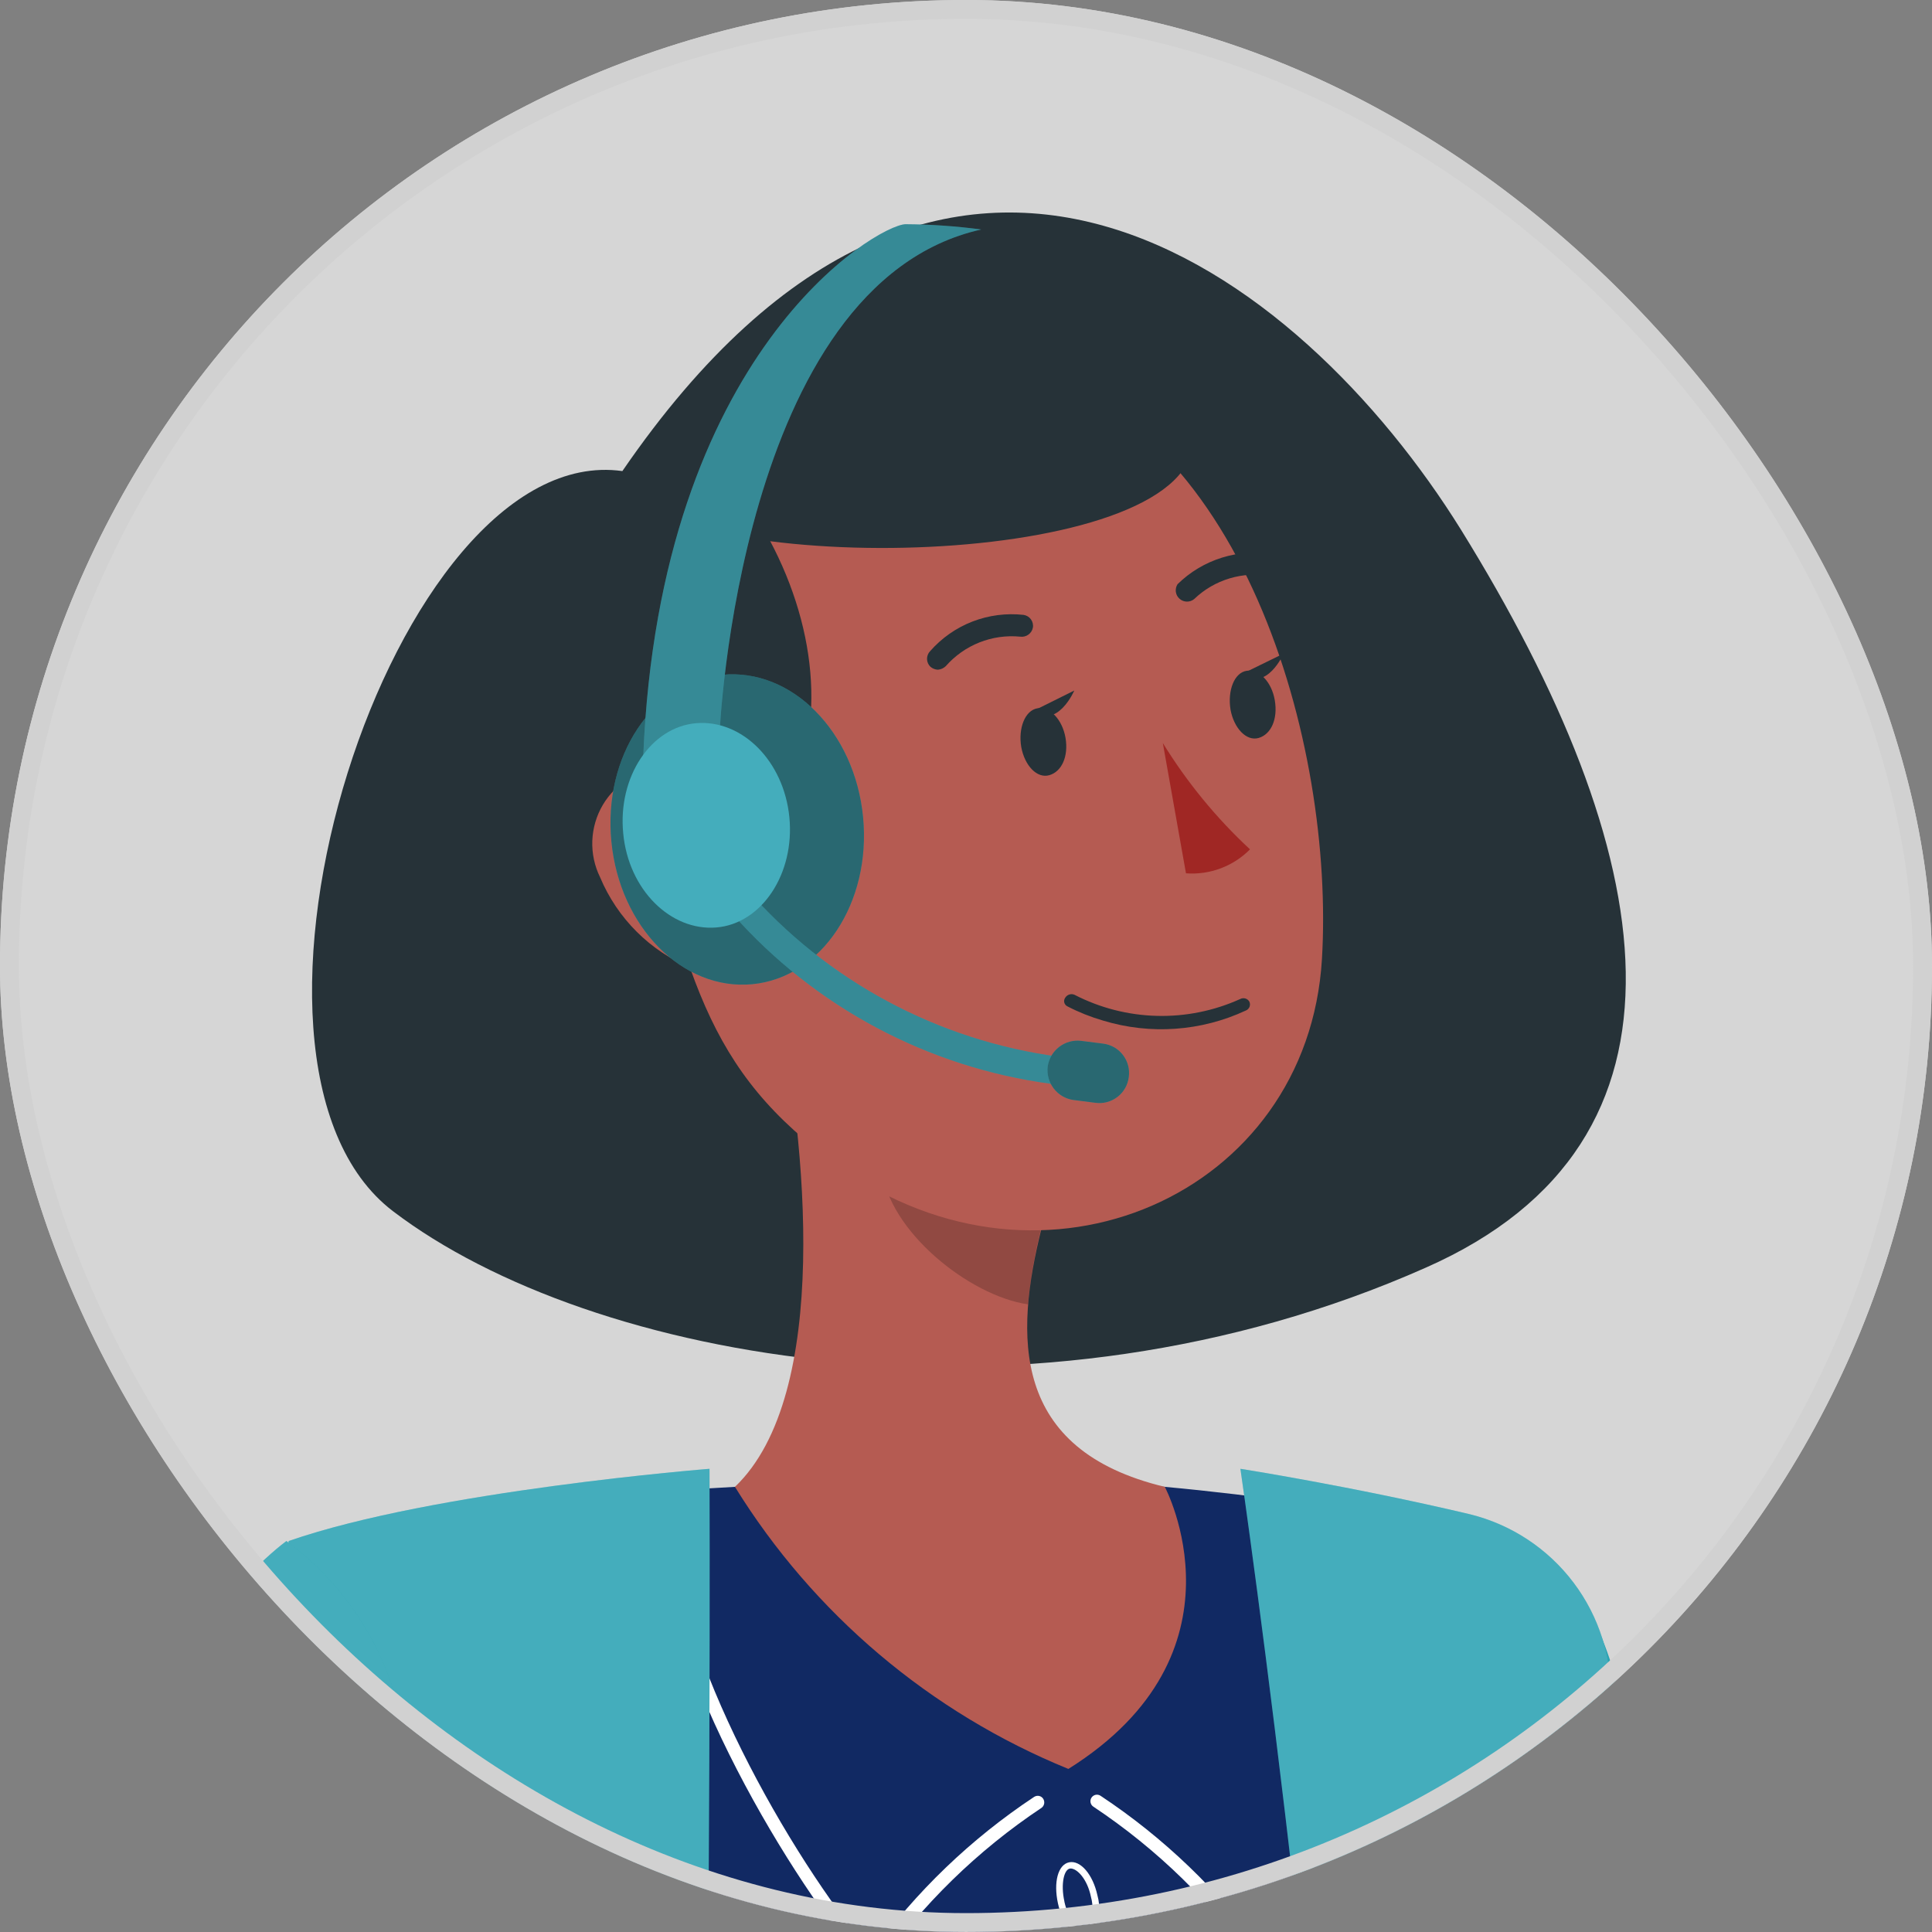 <svg width="64" height="64" viewBox="0 0 64 64" fill="none" xmlns="http://www.w3.org/2000/svg">
<rect x="0" y="0" width="64" height="64" fill="#808080" stroke="none"/>
<g clip-path="url(#clip0_3152_12141)">
<rect width="64" height="64" rx="32" fill="#D6D6D6"/>
<mask id="mask0_3152_12141" style="mask-type:alpha" maskUnits="userSpaceOnUse" x="0" y="0" width="100" height="100">
<circle cx="50" cy="50" r="49.688" fill="white" stroke="#D9D9D9" stroke-width="0.625"/>
</mask>
<g mask="url(#mask0_3152_12141)">
<path d="M20.617 15.605C13.02 14.54 6.479 35.144 13.02 40.124C19.561 45.105 34.176 47.786 47.23 41.993C56.733 37.798 55.004 28.22 48.398 17.549C43.071 8.98 31.382 -0.093 20.617 15.605Z" fill="#263238"/>
<path d="M53.5 60.859C53.93 66.027 54.247 71.213 54.528 76.389C54.808 81.566 55.042 86.761 55.247 91.948L55.098 91.144C55.035 90.917 54.923 90.707 54.771 90.527C54.965 90.719 55.174 90.894 55.397 91.05C56.054 91.513 56.74 91.931 57.452 92.303C58.975 93.106 60.648 93.891 62.349 94.611C64.049 95.33 65.787 96.059 67.535 96.769L72.796 98.872L71.777 102.908C69.815 102.665 67.918 102.31 65.993 101.974C64.068 101.637 62.171 101.142 60.265 100.628C58.311 100.11 56.386 99.486 54.5 98.76C53.464 98.355 52.458 97.877 51.491 97.33C50.89 97.001 50.324 96.612 49.8 96.171C49.459 95.87 49.146 95.538 48.865 95.181C48.404 94.632 48.057 93.997 47.846 93.312L47.753 93.013L47.697 92.508C47.183 87.341 46.669 82.164 46.267 76.987C45.866 71.811 45.426 66.625 45.137 61.439L53.5 60.859Z" fill="#B65B52"/>
<path d="M52.911 53.907C54.724 57.86 55.714 68.428 55.948 83.556C52.605 84.334 49.489 85.879 46.847 88.07L42.754 64.307L45.025 60.355C45.629 58.665 46.683 57.172 48.072 56.036C49.462 54.9 51.135 54.164 52.911 53.907Z" fill="#1599AB"/>
<path opacity="0.1" d="M52.911 53.907C54.724 57.86 55.714 68.428 55.948 83.556C52.605 84.334 49.489 85.879 46.847 88.07L42.754 64.307L45.025 60.355C45.629 58.665 46.683 57.172 48.072 56.036C49.462 54.9 51.135 54.164 52.911 53.907Z" fill="white"/>
<path d="M52.547 56.402C52.677 62.008 51.892 73.642 47.949 97.843H16.59C17.113 85.079 17.739 77.081 11.638 50.88C15.828 50.026 20.076 49.483 24.346 49.254C29.087 48.917 33.846 48.917 38.586 49.254C41.661 49.534 44.931 50.029 47.435 50.459C48.845 50.702 50.126 51.428 51.059 52.512C51.991 53.596 52.517 54.972 52.547 56.402Z" fill="#112963"/>
<path d="M28.868 65.242C28.838 65.243 28.808 65.239 28.781 65.227C28.753 65.216 28.729 65.198 28.709 65.176C26.289 62.438 21.944 55.262 21.888 50.683C21.888 50.626 21.91 50.572 21.951 50.531C21.991 50.491 22.046 50.468 22.103 50.468C22.132 50.467 22.161 50.472 22.188 50.482C22.215 50.492 22.24 50.508 22.261 50.528C22.282 50.548 22.298 50.572 22.31 50.599C22.321 50.626 22.327 50.654 22.327 50.683C22.327 54.683 26.149 61.504 28.868 64.7C30.339 62.663 32.165 60.91 34.259 59.523C34.283 59.508 34.31 59.497 34.338 59.492C34.366 59.487 34.395 59.487 34.423 59.493C34.45 59.499 34.477 59.511 34.5 59.527C34.523 59.544 34.543 59.564 34.558 59.588C34.588 59.636 34.599 59.694 34.589 59.749C34.578 59.804 34.548 59.854 34.502 59.887C32.383 61.298 30.544 63.092 29.083 65.176C29.067 65.207 29.043 65.233 29.013 65.252C28.984 65.27 28.949 65.279 28.915 65.279L28.868 65.242Z" fill="white"/>
<path d="M41.8 65.242C41.766 65.241 41.732 65.231 41.702 65.213C41.673 65.195 41.648 65.169 41.632 65.139C40.175 63.053 38.34 61.259 36.222 59.85C36.173 59.819 36.139 59.77 36.127 59.714C36.115 59.658 36.125 59.599 36.156 59.551C36.187 59.503 36.236 59.469 36.292 59.456C36.348 59.444 36.407 59.455 36.455 59.486C38.55 60.873 40.376 62.626 41.847 64.662C44.267 61.541 43.566 54.384 41.95 50.553C41.937 50.526 41.931 50.498 41.929 50.469C41.928 50.44 41.933 50.411 41.944 50.384C41.954 50.357 41.97 50.332 41.99 50.311C42.011 50.291 42.035 50.274 42.062 50.263C42.116 50.241 42.177 50.242 42.231 50.264C42.286 50.287 42.329 50.33 42.352 50.384C44.052 54.459 44.744 62.055 41.987 65.176C41.963 65.201 41.934 65.219 41.901 65.231C41.869 65.242 41.834 65.246 41.8 65.242Z" fill="white"/>
<path d="M25.757 33.219C26.691 37.798 27.551 46.198 24.346 49.254C26.946 53.459 30.813 56.731 35.391 58.598C41.52 54.758 38.586 49.254 38.586 49.254C33.475 48.03 33.615 44.245 34.503 40.685L25.757 33.219Z" fill="#B55B52"/>
<path opacity="0.2" d="M29.326 36.265L34.493 40.676C34.28 41.507 34.133 42.353 34.054 43.208C32.111 42.928 29.429 40.778 29.214 38.732C29.1 37.91 29.138 37.074 29.326 36.265Z" fill="black"/>
<path d="M20.926 24.809C22.72 32.285 23.327 35.452 27.812 38.648C34.568 43.451 43.324 39.583 43.791 31.771C44.212 24.716 41.203 13.718 33.298 12.027C31.556 11.645 29.747 11.716 28.04 12.231C26.334 12.746 24.788 13.688 23.548 14.969C22.309 16.25 21.417 17.826 20.958 19.548C20.499 21.271 20.488 23.082 20.926 24.809Z" fill="#B55B52"/>
<path d="M36.533 33.806C36.129 33.688 35.737 33.532 35.364 33.339C35.337 33.327 35.314 33.309 35.295 33.287C35.276 33.265 35.263 33.239 35.256 33.211C35.248 33.183 35.248 33.154 35.254 33.126C35.259 33.097 35.271 33.071 35.289 33.048C35.32 32.998 35.368 32.961 35.424 32.944C35.481 32.926 35.541 32.93 35.595 32.954C36.44 33.389 37.372 33.628 38.322 33.652C39.272 33.677 40.215 33.486 41.081 33.095C41.133 33.067 41.193 33.06 41.249 33.075C41.306 33.09 41.354 33.126 41.384 33.176C41.397 33.203 41.405 33.232 41.407 33.261C41.408 33.291 41.404 33.32 41.394 33.348C41.384 33.375 41.368 33.401 41.348 33.422C41.328 33.444 41.303 33.461 41.276 33.472C39.791 34.166 38.101 34.285 36.533 33.806Z" fill="#263238"/>
<path d="M21.131 16.727C25.803 19.334 41.641 18.399 39.287 13.643C36.932 8.887 26.887 10.065 21.131 16.727Z" fill="#263238"/>
<path d="M24.635 16.493C28.718 22.296 27.55 30.294 18.44 30.322C9.329 30.35 15.721 14.465 24.635 16.493Z" fill="#263238"/>
<path d="M33.83 24.744C33.942 25.361 34.353 25.8 34.764 25.678C35.175 25.557 35.399 25.052 35.297 24.445C35.194 23.837 34.773 23.389 34.362 23.464C33.951 23.538 33.727 24.127 33.83 24.744Z" fill="#263238"/>
<path d="M40.763 23.51C40.875 24.118 41.286 24.566 41.697 24.445C42.109 24.323 42.333 23.819 42.23 23.202C42.127 22.585 41.707 22.155 41.296 22.221C40.885 22.286 40.66 22.875 40.763 23.51Z" fill="#263238"/>
<path d="M41.128 22.333L42.52 21.651C42.52 21.651 41.969 22.931 41.128 22.333Z" fill="#263238"/>
<path d="M38.52 24.613C39.319 25.913 40.29 27.098 41.408 28.136C41.133 28.414 40.801 28.629 40.435 28.766C40.068 28.903 39.677 28.959 39.287 28.93L38.52 24.613Z" fill="#A02724"/>
<path d="M19.879 29.061C20.452 30.429 21.544 31.514 22.916 32.079C24.738 32.808 25.868 31.229 25.541 29.397C25.242 27.753 23.943 25.379 22.028 25.426C21.609 25.445 21.202 25.568 20.843 25.784C20.483 26 20.184 26.302 19.97 26.662C19.757 27.023 19.637 27.431 19.621 27.85C19.605 28.269 19.694 28.685 19.879 29.061Z" fill="#B55B52"/>
<path d="M31.069 22.185C31.168 22.177 31.261 22.135 31.331 22.066C31.635 21.72 32.017 21.451 32.445 21.281C32.873 21.111 33.335 21.046 33.794 21.09C33.889 21.104 33.985 21.081 34.064 21.025C34.142 20.97 34.197 20.887 34.215 20.793C34.224 20.745 34.222 20.695 34.211 20.648C34.2 20.601 34.18 20.556 34.151 20.516C34.123 20.477 34.087 20.444 34.045 20.418C34.003 20.393 33.957 20.377 33.909 20.369C33.334 20.305 32.752 20.381 32.212 20.59C31.673 20.799 31.192 21.136 30.811 21.571C30.777 21.606 30.751 21.646 30.734 21.691C30.716 21.736 30.708 21.784 30.709 21.832C30.71 21.88 30.72 21.927 30.74 21.971C30.759 22.015 30.787 22.055 30.822 22.088C30.891 22.147 30.978 22.181 31.069 22.185Z" fill="#263238"/>
<path d="M42.366 19.01C42.404 18.983 42.436 18.949 42.46 18.91C42.483 18.87 42.498 18.826 42.504 18.78C42.511 18.733 42.51 18.684 42.498 18.637C42.487 18.591 42.467 18.547 42.439 18.508C42.41 18.469 42.375 18.436 42.334 18.411C42.293 18.386 42.247 18.37 42.2 18.362C41.627 18.262 41.039 18.299 40.484 18.471C39.929 18.643 39.423 18.945 39.008 19.352C38.96 19.427 38.94 19.517 38.951 19.605C38.963 19.694 39.006 19.775 39.073 19.834C39.14 19.894 39.225 19.927 39.314 19.929C39.404 19.931 39.49 19.901 39.559 19.844C39.89 19.526 40.292 19.292 40.731 19.16C41.17 19.028 41.635 19.002 42.086 19.084C42.185 19.096 42.286 19.07 42.366 19.01Z" fill="#263238"/>
<path d="M34.194 23.567L35.587 22.875C35.587 22.875 35.035 24.165 34.194 23.567Z" fill="#263238"/>
<path d="M23.504 48.656C23.504 48.656 23.747 109.393 20.851 124.082C16.066 119.588 9.46 109.131 9.46 109.131C9.46 109.131 13.198 97.274 14.235 94.442C13.655 90.172 8.871 54.739 9.563 51.048C14.375 49.375 23.504 48.656 23.504 48.656Z" fill="#1599AB"/>
<path opacity="0.2" d="M23.504 48.656C23.504 48.656 23.747 109.393 20.851 124.082C16.066 119.588 9.46 109.131 9.46 109.131C9.46 109.131 13.198 97.274 14.235 94.442C13.655 90.172 8.871 54.739 9.563 51.048C14.375 49.375 23.504 48.656 23.504 48.656Z" fill="white"/>
<path d="M13.142 60.308C10.75 63.55 8.339 66.952 6.04 70.325C3.742 73.698 1.499 77.127 -0.501 80.603C-0.996 81.472 -1.435 82.341 -1.911 83.21C-2.154 83.64 -2.369 84.079 -2.566 84.509L-3.136 85.696C-3.136 85.556 -3.136 85.378 -3.136 85.378C-3.136 85.378 -3.136 85.519 -3.136 85.733C-2.848 86.371 -2.463 86.96 -1.996 87.481C-0.752 88.889 0.618 90.181 2.097 91.34C3.63 92.583 5.302 93.826 6.909 94.966L5.106 98.703C3.009 97.998 0.966 97.139 -1.005 96.133C-3.084 95.087 -5.032 93.798 -6.808 92.293C-7.879 91.382 -8.794 90.303 -9.518 89.097C-9.997 88.299 -10.333 87.423 -10.508 86.509C-10.722 85.371 -10.642 84.197 -10.275 83.098L-10.2 82.893V82.781L-10.116 82.575L-9.957 82.183L-9.639 81.398C-9.434 80.856 -9.219 80.342 -8.985 79.837C-8.527 78.819 -8.051 77.809 -7.555 76.847C-5.584 72.991 -3.401 69.248 -1.014 65.634C0.144 63.84 1.35 62.074 2.583 60.336C3.817 58.598 5.059 56.888 6.414 55.159L13.142 60.308Z" fill="#B65B52"/>
<path d="M41.09 48.656C41.09 48.656 44.603 72.801 45.239 92.125C45.622 103.721 43.51 118.476 43.753 124.082C46.818 121.022 49.189 117.338 50.705 113.28C50.705 113.28 52.125 108.216 50.369 94.442C50.845 90.966 52.948 67.101 53.359 56.365C53.415 54.95 52.98 53.56 52.129 52.43C51.277 51.299 50.061 50.497 48.687 50.16C44.781 49.235 41.09 48.656 41.09 48.656Z" fill="#1599AB"/>
<g opacity="0.2">
<path d="M41.09 48.656C41.09 48.656 44.603 72.801 45.239 92.125C45.622 103.721 43.51 118.476 43.753 124.082C46.818 121.022 49.189 117.338 50.705 113.28C50.705 113.28 52.125 108.216 50.369 94.442C50.845 90.966 52.948 67.101 53.359 56.365C53.415 54.95 52.98 53.56 52.129 52.43C51.277 51.299 50.061 50.497 48.687 50.16C44.781 49.235 41.09 48.656 41.09 48.656Z" fill="white"/>
</g>
<path d="M35.876 64.148C35.54 64.148 35.185 63.7 35.045 63.046C34.895 62.354 35.045 61.766 35.418 61.691C35.792 61.616 36.203 62.093 36.353 62.784C36.463 63.171 36.423 63.585 36.241 63.943C36.173 64.045 36.07 64.119 35.951 64.148H35.876ZM35.26 62.999C35.39 63.597 35.717 63.933 35.914 63.933C35.945 63.926 35.974 63.912 36 63.893C36.026 63.874 36.047 63.849 36.063 63.821C36.203 63.51 36.23 63.16 36.138 62.831C36.016 62.242 35.68 61.896 35.465 61.896C35.25 61.896 35.129 62.401 35.26 62.99V62.999Z" fill="white"/>
<path d="M9.488 51.048C6.012 53.655 -0.968 64.401 -8.359 77.595C-5.943 79.594 -3.637 81.725 -1.454 83.977L13.497 65.027L13.385 60.467C13.656 58.691 13.436 56.874 12.75 55.214C12.063 53.554 10.935 52.113 9.488 51.048Z" fill="#1599AB"/>
<path opacity="0.2" d="M9.488 51.048C6.012 53.655 -0.968 64.401 -8.359 77.595C-5.943 79.594 -3.637 81.725 -1.454 83.977L13.497 65.027L13.385 60.467C13.656 58.691 13.436 56.874 12.75 55.214C12.063 53.554 10.935 52.113 9.488 51.048Z" fill="white"/>
<path d="M27.175 27.621C27.141 26.723 26.752 25.876 26.094 25.265C25.436 24.653 24.562 24.328 23.664 24.361C21.257 24.514 19.905 29.382 25.802 30.821C26.668 30.987 27.185 30.177 27.175 27.621Z" fill="#E4897B"/>
<path d="M20.253 27.878C20.526 30.712 22.618 32.822 24.921 32.603C27.224 32.384 28.865 29.904 28.591 27.07C28.318 24.236 26.226 22.126 23.921 22.354C21.616 22.581 19.977 25.053 20.253 27.878Z" fill="#44ADBC"/>
<path opacity="0.4" d="M20.253 27.878C20.526 30.712 22.618 32.822 24.921 32.603C27.224 32.384 28.865 29.904 28.591 27.07C28.318 24.236 26.226 22.126 23.921 22.354C21.616 22.581 19.977 25.053 20.253 27.878Z" fill="black"/>
<path d="M23.835 24.321C23.835 24.321 24.462 9.4 32.503 7.602C31.672 7.491 30.834 7.433 29.996 7.427C29.049 7.455 21.85 11.649 21.308 25.062L23.835 24.321Z" fill="#44ADBC"/>
<path opacity="0.2" d="M23.835 24.321C23.835 24.321 24.462 9.4 32.503 7.602C31.672 7.491 30.834 7.433 29.996 7.427C29.049 7.455 21.85 11.649 21.308 25.062L23.835 24.321Z" fill="black"/>
<path d="M34.816 35.903L35.363 35.965L35.458 35.051C31.429 34.609 27.701 32.712 24.972 29.715L24.267 30.278C26.992 33.361 30.738 35.358 34.816 35.903Z" fill="#44ADBC"/>
<g opacity="0.2">
<path d="M34.816 35.903L35.363 35.965L35.458 35.051C31.429 34.609 27.701 32.712 24.972 29.715L24.267 30.278C26.992 33.361 30.738 35.358 34.816 35.903Z" fill="black"/>
</g>
<path d="M20.645 27.607C20.82 29.476 22.218 30.846 23.725 30.724C25.232 30.602 26.333 28.944 26.149 27.073C25.965 25.202 24.576 23.834 23.069 23.956C21.562 24.078 20.46 25.736 20.645 27.607Z" fill="#44ADBC"/>
<path d="M35.555 36.438L36.291 36.532C36.419 36.549 36.549 36.541 36.674 36.507C36.799 36.473 36.916 36.415 37.019 36.336C37.121 36.257 37.207 36.159 37.271 36.046C37.335 35.934 37.376 35.81 37.392 35.682C37.41 35.553 37.403 35.422 37.37 35.296C37.337 35.17 37.279 35.052 37.2 34.949C37.121 34.846 37.023 34.759 36.91 34.694C36.797 34.63 36.673 34.588 36.544 34.572L35.817 34.48C35.558 34.448 35.297 34.519 35.089 34.678C34.881 34.836 34.744 35.07 34.707 35.328C34.675 35.588 34.746 35.849 34.905 36.056C35.063 36.264 35.297 36.401 35.555 36.438Z" fill="#44ADBC"/>
<path opacity="0.4" d="M35.555 36.438L36.291 36.532C36.419 36.549 36.549 36.541 36.674 36.507C36.799 36.473 36.916 36.415 37.019 36.336C37.121 36.257 37.207 36.159 37.271 36.046C37.335 35.934 37.376 35.81 37.392 35.682C37.41 35.553 37.403 35.422 37.37 35.296C37.337 35.17 37.279 35.052 37.2 34.949C37.121 34.846 37.023 34.759 36.91 34.694C36.797 34.63 36.673 34.588 36.544 34.572L35.817 34.48C35.558 34.448 35.297 34.519 35.089 34.678C34.881 34.836 34.744 35.07 34.707 35.328C34.675 35.588 34.746 35.849 34.905 36.056C35.063 36.264 35.297 36.401 35.555 36.438Z" fill="black"/>
</g>
</g>
<rect x="0.312" y="0.312" width="63.375" height="63.375" rx="31.688" stroke="#D1D1D1" stroke-width="0.625"/>
<defs>
<clipPath id="clip0_3152_12141">
<rect width="64" height="64" rx="32" fill="white"/>
</clipPath>
</defs>
</svg>
